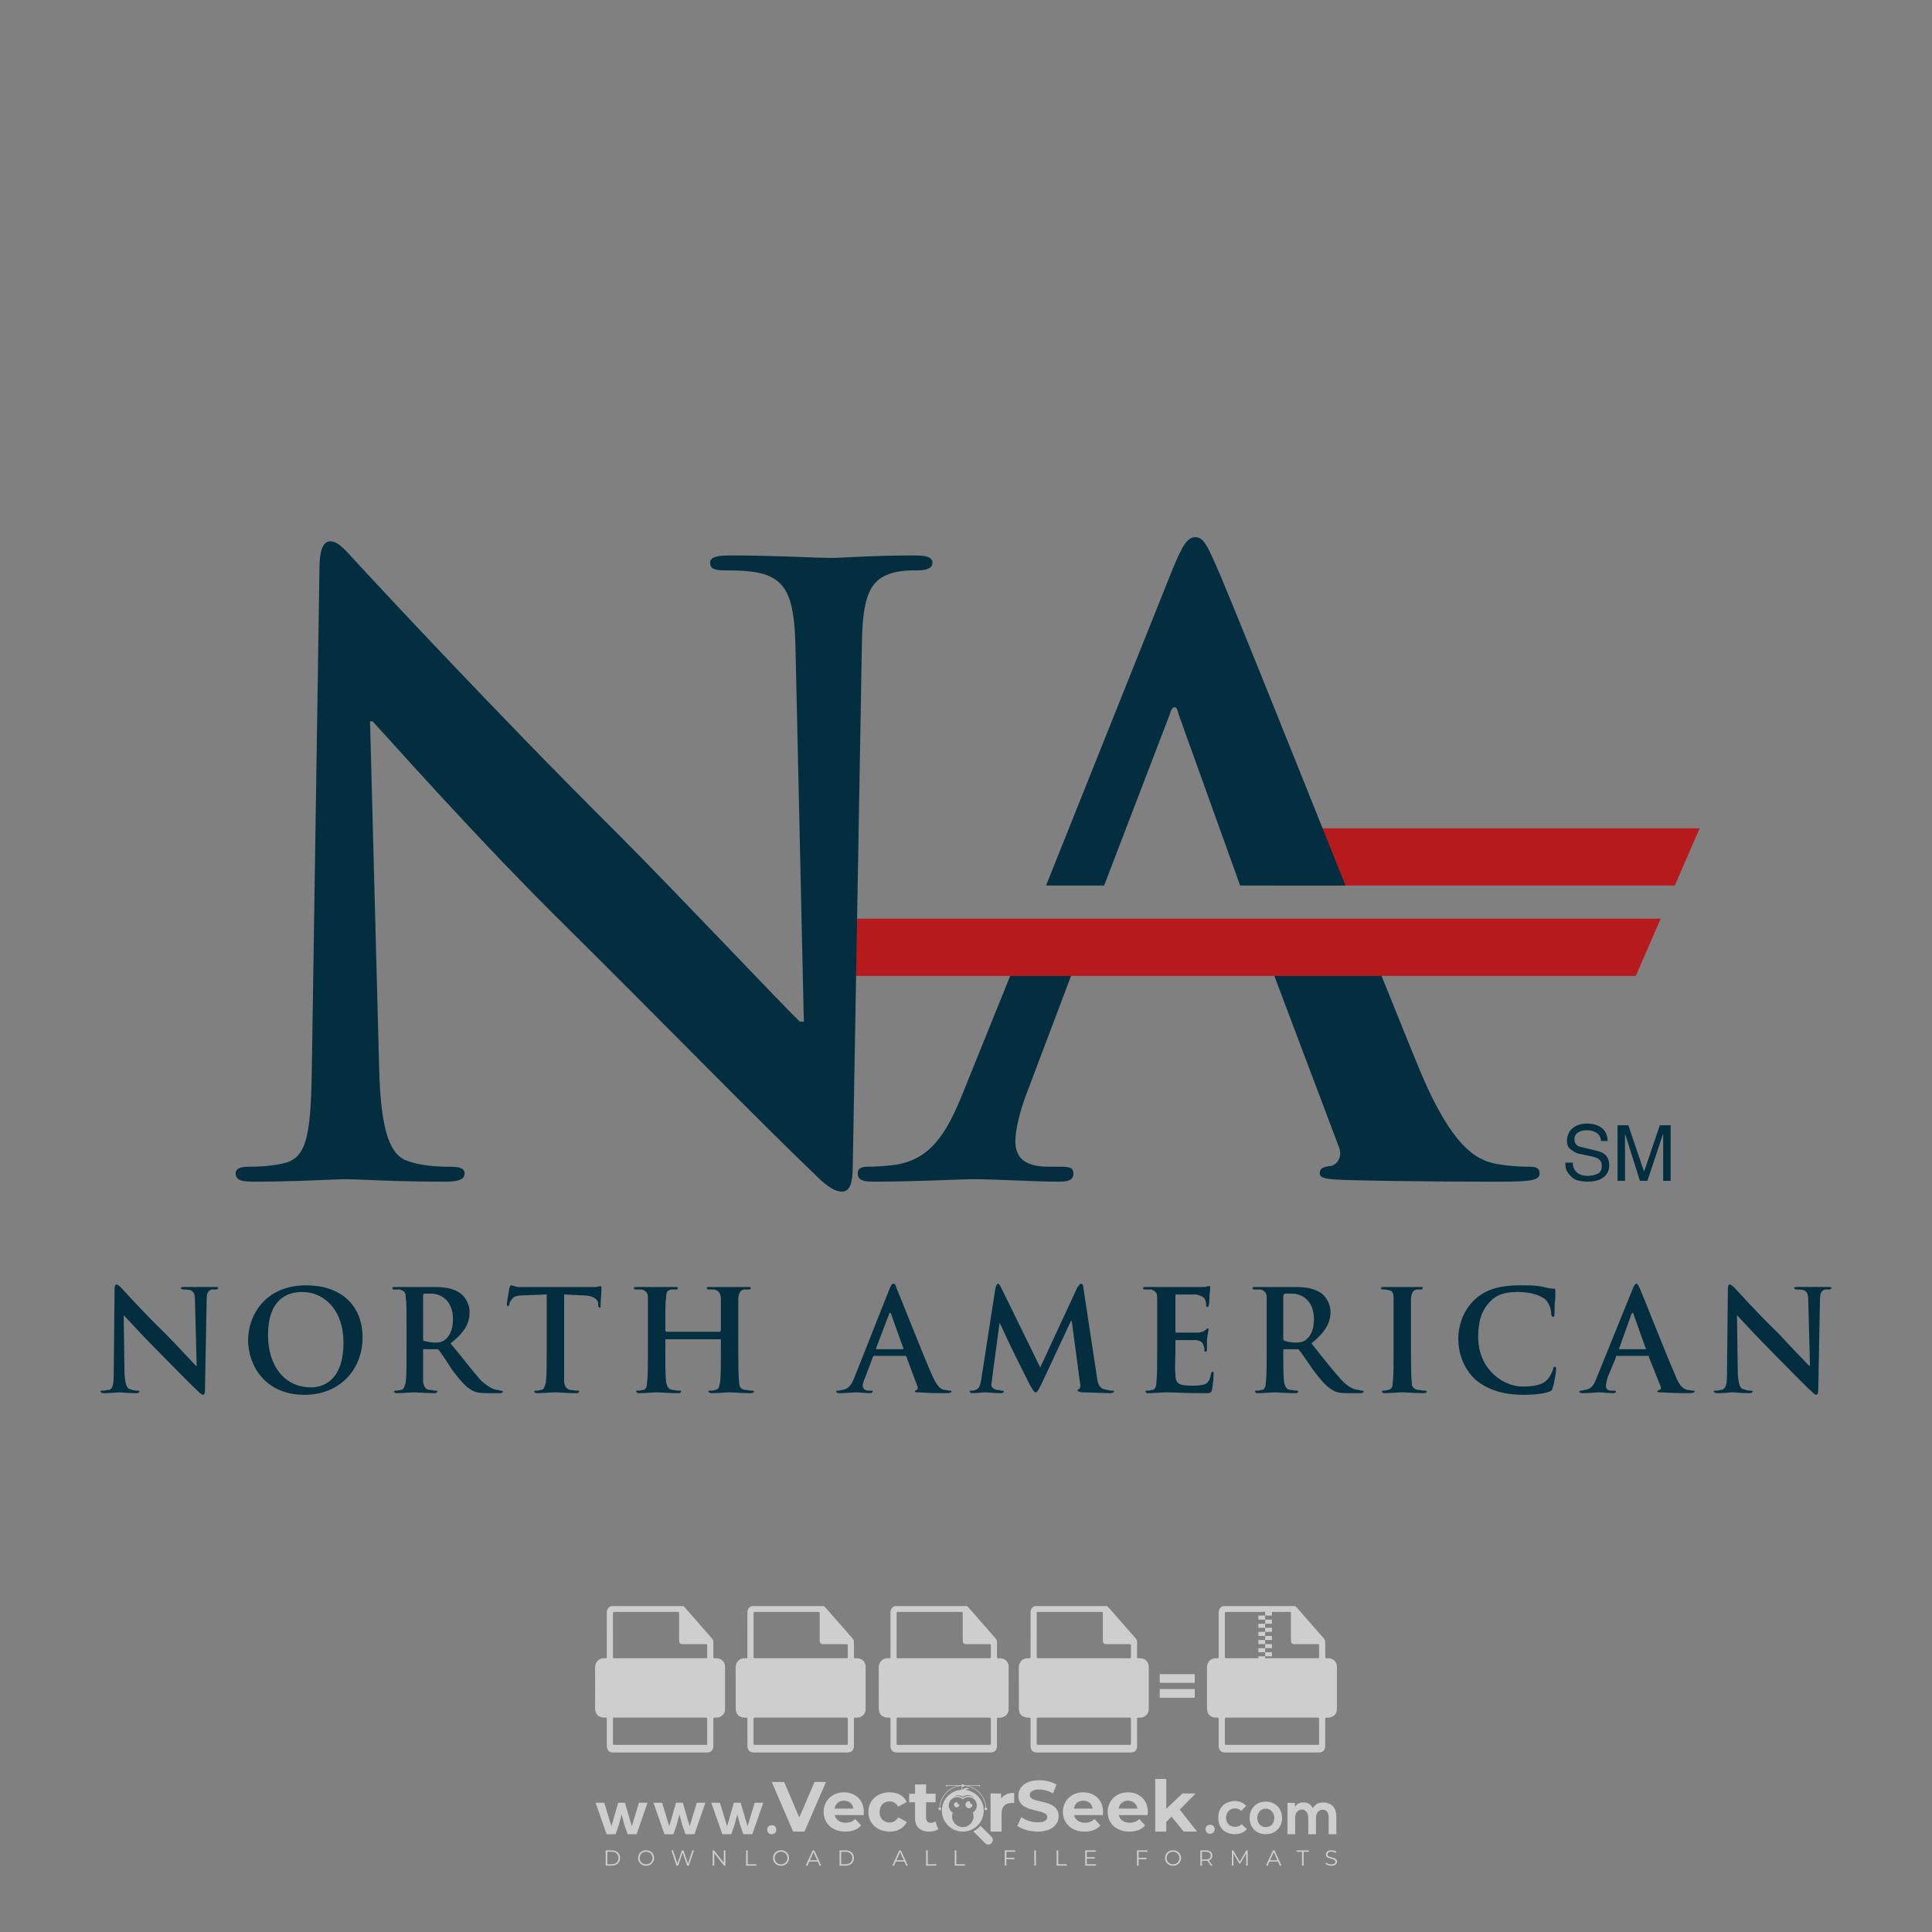 <?xml version="1.0" encoding="iso-8859-1"?>
<!-- Generator: Adobe Illustrator 27.0.0, SVG Export Plug-In . SVG Version: 6.00 Build 0)  -->
<svg version="1.1" id="Layer_1" xmlns="http://www.w3.org/2000/svg" xmlns:xlink="http://www.w3.org/1999/xlink" x="0px" y="0px"
	 viewBox="0 0 500 500" style="enable-background:new 0 0 500 500;" xml:space="preserve">
<rect x="0" y="0" width="500" height="500" fill="#808080" stroke="none"/>
<g id="watermark_1_">
	<g>
		<g id="watermark" style="opacity:0.61;">
			<g>
				<g>
					<g>
						<g>
							<polygon style="fill:#FFFFFF;" points="213.765,461.172 208.204,474.017 205.268,474.017 199.726,461.172 202.938,461.172 
								206.846,470.347 210.81,461.172 							"/>
						</g>
						<g>
							<path style="fill:#FFFFFF;" d="M223.507,469.741h-7.469c0.275,1.23,1.321,1.982,2.826,1.982c1.046,0,1.798-0.312,2.477-0.954
								l1.523,1.651c-0.917,1.046-2.294,1.597-4.074,1.597c-3.413,0-5.634-2.147-5.634-5.083c0-2.954,2.257-5.083,5.267-5.083
								c2.899,0,5.138,1.945,5.138,5.12C223.562,469.191,223.526,469.503,223.507,469.741 M216.002,468.071h4.863
								c-0.202-1.248-1.138-2.055-2.422-2.055C217.139,466.016,216.204,466.805,216.002,468.071"/>
						</g>
						<g>
							<path style="fill:#FFFFFF;" d="M224.735,468.934c0-2.973,2.294-5.083,5.505-5.083c2.074,0,3.707,0.899,4.423,2.514
								l-2.22,1.193c-0.532-0.936-1.321-1.358-2.221-1.358c-1.45,0-2.587,1.009-2.587,2.734c0,1.725,1.138,2.734,2.587,2.734
								c0.899,0,1.688-0.404,2.221-1.358l2.22,1.211c-0.716,1.578-2.349,2.495-4.423,2.495
								C227.029,474.017,224.735,471.907,224.735,468.934"/>
						</g>
						<g>
							<path style="fill:#FFFFFF;" d="M242.828,473.393c-0.587,0.422-1.45,0.624-2.331,0.624c-2.33,0-3.688-1.193-3.688-3.542
								v-4.055h-1.523v-2.202h1.523v-2.404h2.863v2.404h2.459v2.202h-2.459v4.019c0,0.844,0.458,1.303,1.229,1.303
								c0.422,0,0.844-0.128,1.156-0.367L242.828,473.393z"/>
						</g>
					</g>
					<g>
						<path style="fill:#FFFFFF;" d="M262.474,463.997v2.643c-0.238-0.018-0.422-0.037-0.642-0.037
							c-1.578,0-2.624,0.862-2.624,2.753v4.661h-2.863v-9.873h2.734v1.303C259.776,464.493,260.951,463.997,262.474,463.997"/>
					</g>
					<g>
						<path style="fill:#FFFFFF;" d="M263.299,472.53l1.009-2.239c1.083,0.789,2.697,1.339,4.239,1.339
							c1.762,0,2.477-0.587,2.477-1.376c0-2.404-7.469-0.752-7.469-5.524c0-2.184,1.762-4,5.413-4c1.615,0,3.267,0.385,4.459,1.138
							l-0.918,2.257c-1.193-0.679-2.422-1.009-3.56-1.009c-1.761,0-2.44,0.66-2.44,1.468c0,2.367,7.468,0.734,7.468,5.45
							c0,2.147-1.78,3.982-5.45,3.982C266.492,474.017,264.437,473.411,263.299,472.53"/>
					</g>
					<g>
						<path style="fill:#FFFFFF;" d="M285.428,469.741h-7.469c0.275,1.23,1.321,1.982,2.826,1.982c1.046,0,1.798-0.312,2.477-0.954
							l1.523,1.651c-0.918,1.046-2.294,1.597-4.074,1.597c-3.413,0-5.634-2.147-5.634-5.083c0-2.954,2.257-5.083,5.267-5.083
							c2.9,0,5.138,1.945,5.138,5.12C285.484,469.191,285.447,469.503,285.428,469.741 M277.923,468.071h4.863
							c-0.202-1.248-1.138-2.055-2.422-2.055C279.061,466.016,278.125,466.805,277.923,468.071"/>
					</g>
					<g>
						<path style="fill:#FFFFFF;" d="M297.007,469.741h-7.469c0.275,1.23,1.321,1.982,2.826,1.982c1.046,0,1.798-0.312,2.477-0.954
							l1.523,1.651c-0.918,1.046-2.294,1.597-4.074,1.597c-3.413,0-5.634-2.147-5.634-5.083c0-2.954,2.257-5.083,5.267-5.083
							c2.899,0,5.138,1.945,5.138,5.12C297.062,469.191,297.025,469.503,297.007,469.741 M289.501,468.071h4.863
							c-0.202-1.248-1.138-2.055-2.422-2.055C290.639,466.016,289.703,466.805,289.501,468.071"/>
					</g>
					<g>
						<polygon style="fill:#FFFFFF;" points="303.208,470.145 301.831,471.503 301.831,474.017 298.969,474.017 298.969,460.401 
							301.831,460.401 301.831,468.108 306.016,464.144 309.429,464.144 305.318,468.328 309.796,474.017 306.327,474.017 						"/>
					</g>
					<g>
						<path style="fill:#FFFFFF;" d="M256.601,475.359L256.601,475.359l-2.86-2.86c-0.435,0.508-0.953,0.943-1.534,1.284
							c-0.092,0.069-0.186,0.136-0.283,0.199l3.027,3.027c0.456,0.456,1.195,0.456,1.65,0
							C257.057,476.554,257.057,475.815,256.601,475.359"/>
					</g>
					<g>
						<path style="fill:#FFFFFF;" d="M249.984,463.244c0.221-0.173,0.495-0.281,0.797-0.281c0.042,0,0.083,0.002,0.124,0.006
							c-0.214-0.156-0.478-0.249-0.764-0.249c-0.395,0-0.744,0.18-0.981,0.458c-0.051,0-0.1,0.006-0.151,0.008
							c0.039-0.077,0.064-0.162,0.064-0.255c0-0.234-0.143-0.434-0.346-0.519c0.087,0.126,0.138,0.279,0.138,0.445
							c0,0.122-0.031,0.237-0.081,0.341c-2.811,0.201-5.03,2.539-5.03,5.4c0,2.993,2.426,5.42,5.42,5.42
							c2.993,0,5.42-2.426,5.42-5.42C254.595,465.879,252.593,463.635,249.984,463.244 M247.983,464.656
							c0.435,0,0.844,0.112,1.199,0.309c0.374-0.245,0.82-0.387,1.299-0.387c0.711,0,1.348,0.312,1.784,0.806
							c-0.435-0.379-1.004-0.61-1.627-0.61c-0.449,0-0.87,0.12-1.234,0.329c-0.079,0.046-0.156,0.096-0.229,0.15
							c-0.065-0.048-0.133-0.093-0.204-0.134c-0.369-0.219-0.8-0.344-1.26-0.344c-0.3,0-0.588,0.054-0.854,0.152
							C247.196,464.754,247.578,464.656,247.983,464.656 M251.772,469.098c0.115,0.305,0.181,0.634,0.181,0.979
							c0,1.534-1.244,2.777-2.778,2.777c-1.534,0-2.777-1.243-2.777-2.777c0-0.345,0.066-0.674,0.181-0.979
							c-0.62-0.382-1.035-1.064-1.035-1.846c0-1.197,0.971-2.168,2.168-2.168c0.565,0,1.078,0.218,1.463,0.572
							c0.386-0.354,0.899-0.572,1.464-0.572c1.197,0,2.168,0.971,2.168,2.168C252.807,468.034,252.392,468.716,251.772,469.098"/>
					</g>
					<g>
						<path style="fill:#FFFFFF;" d="M251.666,467.061c0,0.497-0.404,0.901-0.901,0.901c-0.497,0-0.901-0.404-0.901-0.901
							s0.404-0.901,0.901-0.901c0.101,0,0.197,0.017,0.287,0.047c-0.03,0.062-0.045,0.132-0.045,0.204
							c0,0.273,0.221,0.494,0.494,0.494c0.05,0,0.099-0.008,0.146-0.022C251.66,466.941,251.666,467,251.666,467.061"/>
					</g>
					<g>
						<path style="fill:#FFFFFF;" d="M248.255,467.061c0,0.376-0.305,0.681-0.681,0.681c-0.376,0-0.681-0.305-0.681-0.681
							s0.305-0.681,0.681-0.681c0.076,0,0.149,0.013,0.217,0.035c-0.023,0.047-0.034,0.1-0.034,0.155
							c0,0.206,0.167,0.374,0.374,0.374c0.038,0,0.075-0.006,0.11-0.017C248.25,466.97,248.255,467.015,248.255,467.061"/>
					</g>
					<g>
						<g>
							<g>
								<rect x="242.908" y="467.83" style="fill:#FFFFFF;" width="0.616" height="0.616"/>
							</g>
							<g>
								<rect x="254.827" y="467.83" style="fill:#FFFFFF;" width="0.616" height="0.616"/>
							</g>
							<g>
								<path style="fill:#FFFFFF;" d="M255.205,468.082h-0.14c0-3.248-2.642-5.89-5.89-5.89c-3.248,0-5.89,2.642-5.89,5.89h-0.14
									c0-1.611,0.627-3.125,1.766-4.264c1.139-1.139,2.653-1.766,4.264-1.766c1.611,0,3.125,0.627,4.264,1.766
									C254.578,464.957,255.205,466.471,255.205,468.082"/>
							</g>
						</g>
						<g>
							<rect x="248.868" y="461.814" style="fill:#FFFFFF;" width="0.616" height="0.616"/>
						</g>
						<g>
							<rect x="244.95" y="462.052" style="fill:#FFFFFF;" width="8.45" height="0.14"/>
						</g>
						<g>
							<path style="fill:#FFFFFF;" d="M245.174,462.15c0,0.108-0.088,0.196-0.196,0.196c-0.108,0-0.196-0.088-0.196-0.196
								c0-0.108,0.088-0.196,0.196-0.196C245.086,461.954,245.174,462.042,245.174,462.15"/>
						</g>
						<g>
							<path style="fill:#FFFFFF;" d="M253.596,462.15c0,0.108-0.088,0.196-0.196,0.196c-0.108,0-0.196-0.088-0.196-0.196
								c0-0.108,0.088-0.196,0.196-0.196C253.509,461.954,253.596,462.042,253.596,462.15"/>
						</g>
					</g>
				</g>
				<g>
					<path style="fill:#FFFFFF;" d="M314.356,473.409c0,1.559-2.364,1.559-2.364,0C311.993,471.851,314.356,471.851,314.356,473.409
						z"/>
				</g>
				<g>
					<g>
						<g>
							<path style="fill:#FFFFFF;" d="M161.739,466.549l1.772,6.088l1.855-6.088h2.215l-2.823,8.14h-2.33l-0.837-2.396l-0.722-2.708
								l-0.722,2.708l-0.837,2.396h-2.33l-2.839-8.14h2.231l1.855,6.088l1.756-6.088H161.739z"/>
						</g>
						<g>
							<path style="fill:#FFFFFF;" d="M176.713,466.549l1.772,6.088l1.855-6.088h2.215l-2.823,8.14h-2.33l-0.837-2.396l-0.722-2.708
								l-0.722,2.708l-0.837,2.396h-2.33l-2.839-8.14h2.231l1.855,6.088l1.756-6.088H176.713z"/>
						</g>
						<g>
							<path style="fill:#FFFFFF;" d="M191.687,466.549l1.772,6.088l1.855-6.088h2.215l-2.823,8.14h-2.33l-0.837-2.396l-0.722-2.708
								l-0.722,2.708l-0.837,2.396h-2.33l-2.839-8.14h2.231l1.855,6.088l1.756-6.088H191.687z"/>
						</g>
					</g>
					<g>
						<path style="fill:#FFFFFF;" d="M200.908,473.52c0,1.559-2.364,1.559-2.364,0C198.545,471.962,200.908,471.962,200.908,473.52z
							"/>
					</g>
					<g>
						<path style="fill:#FFFFFF;" d="M322.71,473.409c-0.935,0.919-1.919,1.28-3.117,1.28c-2.346,0-4.3-1.411-4.3-4.282
							s1.953-4.284,4.3-4.284c1.149,0,2.035,0.329,2.921,1.199l-1.264,1.329c-0.476-0.428-1.066-0.64-1.623-0.64
							c-1.346,0-2.33,0.985-2.33,2.396c0,1.542,1.05,2.362,2.297,2.362c0.64,0,1.28-0.18,1.772-0.672L322.71,473.409z"/>
					</g>
					<g>
						<path style="fill:#FFFFFF;" d="M331.805,470.472c0,2.33-1.591,4.217-4.217,4.217c-2.626,0-4.201-1.887-4.201-4.217
							c0-2.314,1.609-4.217,4.185-4.217C330.149,466.255,331.805,468.158,331.805,470.472z M325.389,470.472
							c0,1.231,0.739,2.38,2.199,2.38c1.46,0,2.199-1.149,2.199-2.38c0-1.215-0.854-2.396-2.199-2.396
							C326.144,468.077,325.389,469.258,325.389,470.472z"/>
					</g>
					<g>
						<path style="fill:#FFFFFF;" d="M338.572,474.689v-4.332c0-1.068-0.559-2.035-1.658-2.035c-1.082,0-1.722,0.967-1.722,2.035
							v4.332h-2.003v-8.107h1.855l0.148,0.985c0.426-0.82,1.362-1.116,2.133-1.116c0.969,0,1.937,0.394,2.396,1.51
							c0.723-1.149,1.658-1.478,2.708-1.478c2.297,0,3.43,1.412,3.43,3.84v4.365h-2.003v-4.365c0-1.066-0.442-1.97-1.526-1.97
							c-1.082,0-1.756,0.935-1.756,2.003v4.332H338.572z"/>
					</g>
				</g>
			</g>
		</g>
		<g style="opacity:0.61;">
			<g>
				<g>
					<path style="fill:#FFFFFF;" d="M345.988,431.299c-0.006-1.224-0.959-2.121-2.189-2.14c-0.924-0.014-0.832,0.12-0.834-0.867
						c-0.003-1.097-0.007-2.194,0.003-3.292c0.003-0.379-0.112-0.691-0.362-0.976c-2.342-2.668-4.678-5.342-7.019-8.011
						c-0.12-0.137-0.275-0.244-0.414-0.366c-6.214,0-12.427,0-18.641,0c-0.794,0.293-1.14,0.868-1.138,1.709
						c0.01,3.748,0.004,7.496,0.004,11.243c0,0.556-0.003,0.589-0.55,0.551c-1.497-0.102-2.516,0.986-2.497,2.492
						c0.044,3.476,0.013,6.953,0.014,10.429c0.001,1.58,0.867,2.443,2.45,2.449c0.582,0.002,0.582,0.002,0.582,0.6
						c0,2.219-0.001,4.438,0.001,6.657c0.001,1.192,0.58,1.771,1.768,1.771c8.013,0.001,16.027,0.001,24.04,0
						c1.168,0,1.755-0.583,1.757-1.745c0.002-2.256,0-4.512,0.001-6.768c0-0.512,0.002-0.511,0.52-0.515
						c0.271-0.002,0.541,0.008,0.809-0.058c0.996-0.246,1.69-1.044,1.694-2.069C346.003,438.696,346.005,434.997,345.988,431.299z
						 M317.537,417.162c5.337,0,10.674,0,16.01,0c0.548,0,0.554,0.007,0.554,0.561c0.001,2.243-0.001,4.486,0.001,6.73
						c0.001,0.811,0.249,1.059,1.06,1.059c1.91,0.001,3.821,0,5.731,0.001c0.458,0,0.479,0.021,0.481,0.483
						c0.003,0.887,0.002,1.775,0,2.662c-0.001,0.477-0.024,0.498-0.504,0.499c-3.895,0.001-7.79,0-11.684,0
						c-3.882,0-7.765,0-11.647,0c-0.55,0-0.552-0.001-0.552-0.561c-0.001-3.624-0.001-7.247,0-10.871
						C316.987,417.166,316.991,417.162,317.537,417.162z M340.822,451.579c-3.883,0.001-7.766,0-11.65,0c-3.871,0-7.742,0-11.613,0
						c-0.572,0-0.574-0.002-0.574-0.579c-0.001-1.997-0.001-3.994,0.001-5.991c0-0.464,0.023-0.486,0.478-0.487
						c7.803-0.001,15.607-0.001,23.41,0c0.478,0,0.499,0.02,0.499,0.503c0.002,1.997,0.001,3.994,0,5.991
						C341.375,451.574,341.37,451.579,340.822,451.579z"/>
				</g>
				<g>
					<g>
						<rect x="327.418" y="417.053" style="fill:#FFFFFF;" width="1.757" height="1.054"/>
					</g>
					<g>
						<rect x="325.662" y="418.107" style="fill:#FFFFFF;" width="1.757" height="1.054"/>
					</g>
					<g>
						<rect x="327.418" y="419.161" style="fill:#FFFFFF;" width="1.757" height="1.054"/>
					</g>
					<g>
						<rect x="325.662" y="420.215" style="fill:#FFFFFF;" width="1.757" height="1.054"/>
					</g>
					<g>
						<rect x="327.418" y="421.269" style="fill:#FFFFFF;" width="1.757" height="1.054"/>
					</g>
					<g>
						<rect x="325.662" y="422.323" style="fill:#FFFFFF;" width="1.757" height="1.054"/>
					</g>
					<g>
						<rect x="327.418" y="423.378" style="fill:#FFFFFF;" width="1.757" height="1.054"/>
					</g>
					<g>
						<rect x="325.662" y="424.432" style="fill:#FFFFFF;" width="1.757" height="1.054"/>
					</g>
					<g>
						<rect x="327.418" y="425.486" style="fill:#FFFFFF;" width="1.757" height="1.054"/>
					</g>
					<g>
						<rect x="325.662" y="426.54" style="fill:#FFFFFF;" width="1.757" height="1.054"/>
					</g>
					<g>
						<rect x="327.418" y="427.594" style="fill:#FFFFFF;" width="1.757" height="1.054"/>
					</g>
					<g>
						<rect x="325.662" y="428.648" style="fill:#FFFFFF;" width="1.757" height="1.054"/>
					</g>
				</g>
			</g>
			<g>
				<path style="fill:#FFFFFF;" d="M187.637,431.299c-0.006-1.224-0.959-2.121-2.189-2.14c-0.924-0.014-0.832,0.12-0.834-0.867
					c-0.003-1.097-0.007-2.194,0.003-3.292c0.003-0.379-0.112-0.691-0.362-0.976c-2.342-2.668-4.678-5.342-7.019-8.011
					c-0.12-0.137-0.275-0.244-0.414-0.366c-6.214,0-12.427,0-18.641,0c-0.794,0.293-1.14,0.868-1.138,1.709
					c0.01,3.748,0.004,7.496,0.004,11.243c0,0.556-0.003,0.589-0.55,0.551c-1.497-0.102-2.516,0.986-2.497,2.492
					c0.044,3.476,0.013,6.953,0.014,10.429c0.001,1.58,0.867,2.443,2.45,2.449c0.582,0.002,0.582,0.002,0.582,0.6
					c0,2.219-0.001,4.438,0.001,6.657c0.001,1.192,0.58,1.771,1.768,1.771c8.013,0.001,16.027,0.001,24.04,0
					c1.168,0,1.755-0.583,1.757-1.745c0.002-2.256,0-4.512,0.001-6.768c0-0.512,0.002-0.511,0.52-0.515
					c0.271-0.002,0.541,0.008,0.809-0.058c0.996-0.246,1.69-1.044,1.694-2.069C187.652,438.696,187.655,434.997,187.637,431.299z
					 M159.187,417.162c5.337,0,10.674,0,16.01,0c0.548,0,0.554,0.007,0.554,0.561c0.001,2.243-0.001,4.486,0.001,6.73
					c0.001,0.811,0.249,1.059,1.06,1.059c1.91,0.001,3.821,0,5.731,0.001c0.458,0,0.479,0.021,0.481,0.483
					c0.003,0.887,0.002,1.775,0,2.662c-0.001,0.477-0.024,0.498-0.504,0.499c-3.895,0.001-7.79,0-11.684,0
					c-3.882,0-7.765,0-11.647,0c-0.55,0-0.552-0.001-0.552-0.561c-0.001-3.624-0.001-7.247,0-10.871
					C158.636,417.166,158.64,417.162,159.187,417.162z M182.472,451.579c-3.883,0.001-7.766,0-11.65,0c-3.871,0-7.742,0-11.613,0
					c-0.572,0-0.574-0.002-0.574-0.579c-0.001-1.997-0.001-3.994,0.001-5.991c0-0.464,0.023-0.486,0.478-0.487
					c7.803-0.001,15.607-0.001,23.41,0c0.478,0,0.499,0.02,0.499,0.503c0.002,1.997,0.001,3.994,0,5.991
					C183.024,451.574,183.019,451.579,182.472,451.579z"/>
			</g>
			<g>
				<path style="fill:#FFFFFF;" d="M159.779,440.669v-7.897h2.779c0.375,0,0.726,0.061,1.053,0.182
					c0.327,0.121,0.612,0.292,0.855,0.513c0.242,0.221,0.434,0.483,0.573,0.789c0.14,0.305,0.21,0.642,0.21,1.009
					c0,0.375-0.07,0.715-0.21,1.02c-0.14,0.305-0.331,0.568-0.573,0.789c-0.243,0.221-0.528,0.392-0.855,0.513
					c-0.327,0.121-0.678,0.182-1.053,0.182h-1.29v2.901H159.779z M162.58,436.356c0.39,0,0.684-0.111,0.882-0.331
					c0.199-0.22,0.298-0.474,0.298-0.761c0-0.14-0.024-0.276-0.072-0.408c-0.048-0.132-0.121-0.248-0.221-0.347
					c-0.099-0.099-0.223-0.178-0.37-0.237c-0.147-0.059-0.32-0.089-0.518-0.089h-1.312v2.173H162.58z"/>
				<path style="fill:#FFFFFF;" d="M166.308,432.771h1.731l3.177,5.294h0.088l-0.088-1.522v-3.772h1.478v7.897h-1.566l-3.353-5.592
					h-0.088l0.088,1.522v4.07h-1.467V432.771z"/>
				<path style="fill:#FFFFFF;" d="M177.922,436.334h3.872c0.022,0.089,0.04,0.195,0.055,0.32c0.014,0.125,0.022,0.25,0.022,0.375
					c0,0.507-0.077,0.985-0.231,1.434c-0.154,0.449-0.397,0.849-0.728,1.202c-0.353,0.375-0.776,0.666-1.268,0.871
					c-0.493,0.206-1.055,0.309-1.688,0.309c-0.574,0-1.114-0.103-1.622-0.309c-0.507-0.206-0.948-0.492-1.323-0.86
					c-0.375-0.367-0.673-0.803-0.894-1.307c-0.221-0.504-0.331-1.053-0.331-1.649c0-0.595,0.11-1.145,0.331-1.649
					c0.221-0.504,0.518-0.939,0.894-1.307c0.375-0.367,0.816-0.654,1.323-0.86c0.507-0.206,1.048-0.309,1.622-0.309
					c0.64,0,1.211,0.11,1.715,0.331c0.504,0.221,0.935,0.526,1.296,0.915l-1.025,1.004c-0.258-0.272-0.544-0.48-0.861-0.623
					c-0.316-0.143-0.695-0.215-1.136-0.215c-0.361,0-0.703,0.065-1.026,0.193c-0.324,0.129-0.607,0.311-0.85,0.546
					c-0.242,0.235-0.436,0.52-0.579,0.855c-0.143,0.335-0.215,0.708-0.215,1.119c0,0.412,0.072,0.785,0.215,1.12
					c0.143,0.335,0.338,0.62,0.584,0.855c0.246,0.235,0.531,0.418,0.855,0.546c0.323,0.129,0.669,0.193,1.037,0.193
					c0.419,0,0.773-0.061,1.064-0.182c0.29-0.121,0.538-0.278,0.744-0.469c0.148-0.132,0.275-0.3,0.381-0.502
					c0.106-0.202,0.189-0.428,0.248-0.678h-2.482V436.334z"/>
			</g>
			<g>
				<path style="fill:#FFFFFF;" d="M224.019,431.299c-0.006-1.224-0.959-2.121-2.189-2.14c-0.924-0.014-0.832,0.12-0.834-0.867
					c-0.003-1.097-0.007-2.194,0.003-3.292c0.003-0.379-0.112-0.691-0.362-0.976c-2.342-2.668-4.678-5.342-7.019-8.011
					c-0.12-0.137-0.275-0.244-0.414-0.366c-6.214,0-12.427,0-18.641,0c-0.794,0.293-1.14,0.868-1.138,1.709
					c0.01,3.748,0.004,7.496,0.004,11.243c0,0.556-0.003,0.589-0.55,0.551c-1.497-0.102-2.516,0.986-2.497,2.492
					c0.044,3.476,0.013,6.953,0.014,10.429c0.001,1.58,0.867,2.443,2.45,2.449c0.582,0.002,0.582,0.002,0.582,0.6
					c0,2.219-0.001,4.438,0.001,6.657c0.001,1.192,0.58,1.771,1.768,1.771c8.013,0.001,16.027,0.001,24.04,0
					c1.168,0,1.755-0.583,1.757-1.745c0.002-2.256,0-4.512,0.001-6.768c0-0.512,0.002-0.511,0.52-0.515
					c0.271-0.002,0.541,0.008,0.809-0.058c0.997-0.246,1.69-1.044,1.694-2.069C224.034,438.696,224.036,434.997,224.019,431.299z
					 M195.568,417.162c5.337,0,10.674,0,16.01,0c0.548,0,0.554,0.007,0.554,0.561c0.001,2.243-0.001,4.486,0.001,6.73
					c0.001,0.811,0.249,1.059,1.06,1.059c1.91,0.001,3.821,0,5.731,0.001c0.458,0,0.479,0.021,0.481,0.483
					c0.003,0.887,0.002,1.775,0,2.662c-0.001,0.477-0.024,0.498-0.504,0.499c-3.895,0.001-7.79,0-11.684,0
					c-3.882,0-7.765,0-11.647,0c-0.55,0-0.552-0.001-0.552-0.561c-0.001-3.624-0.001-7.247,0-10.871
					C195.018,417.166,195.022,417.162,195.568,417.162z M218.854,451.579c-3.883,0.001-7.766,0-11.65,0c-3.871,0-7.742,0-11.613,0
					c-0.572,0-0.574-0.002-0.574-0.579c-0.001-1.997-0.001-3.994,0.001-5.991c0-0.464,0.023-0.486,0.478-0.487
					c7.803-0.001,15.607-0.001,23.41,0c0.478,0,0.499,0.02,0.499,0.503c0.002,1.997,0.001,3.994,0,5.991
					C219.406,451.574,219.401,451.579,218.854,451.579z"/>
			</g>
			<g>
				<path style="fill:#FFFFFF;" d="M205.111,432.771h1.699l2.967,7.897h-1.644l-0.651-1.886h-3.044l-0.651,1.886h-1.643
					L205.111,432.771z M206.997,437.415l-0.706-1.974l-0.287-0.96h-0.088l-0.287,0.96l-0.706,1.974H206.997z"/>
				<path style="fill:#FFFFFF;" d="M211.331,434.536c-0.125,0-0.245-0.024-0.359-0.072c-0.114-0.048-0.213-0.114-0.298-0.199
					c-0.084-0.084-0.151-0.182-0.198-0.292c-0.048-0.11-0.072-0.232-0.072-0.364s0.024-0.254,0.072-0.364
					c0.048-0.11,0.114-0.208,0.198-0.292c0.084-0.084,0.184-0.151,0.298-0.198c0.114-0.048,0.233-0.072,0.359-0.072
					c0.257,0,0.478,0.09,0.662,0.27c0.184,0.181,0.276,0.399,0.276,0.656s-0.092,0.476-0.276,0.656
					C211.809,434.446,211.589,434.536,211.331,434.536z M210.615,440.669v-5.404h1.445v5.404H210.615z"/>
			</g>
			<g>
				<path style="fill:#FFFFFF;" d="M261.044,431.299c-0.006-1.224-0.959-2.121-2.189-2.14c-0.924-0.014-0.832,0.12-0.834-0.867
					c-0.003-1.097-0.007-2.194,0.003-3.292c0.003-0.379-0.112-0.691-0.362-0.976c-2.342-2.668-4.678-5.342-7.019-8.011
					c-0.12-0.137-0.275-0.244-0.414-0.366c-6.214,0-12.427,0-18.641,0c-0.794,0.293-1.14,0.868-1.138,1.709
					c0.01,3.748,0.004,7.496,0.004,11.243c0,0.556-0.003,0.589-0.55,0.551c-1.497-0.102-2.516,0.986-2.497,2.492
					c0.044,3.476,0.013,6.953,0.014,10.429c0.001,1.58,0.867,2.443,2.45,2.449c0.582,0.002,0.582,0.002,0.582,0.6
					c0,2.219-0.001,4.438,0.001,6.657c0.001,1.192,0.58,1.771,1.768,1.771c8.013,0.001,16.027,0.001,24.04,0
					c1.168,0,1.755-0.583,1.757-1.745c0.002-2.256,0-4.512,0.001-6.768c0-0.512,0.002-0.511,0.52-0.515
					c0.271-0.002,0.541,0.008,0.809-0.058c0.996-0.246,1.69-1.044,1.694-2.069C261.059,438.696,261.061,434.997,261.044,431.299z
					 M232.593,417.162c5.337,0,10.674,0,16.01,0c0.548,0,0.554,0.007,0.554,0.561c0.001,2.243-0.001,4.486,0.001,6.73
					c0.001,0.811,0.249,1.059,1.06,1.059c1.91,0.001,3.821,0,5.731,0.001c0.458,0,0.479,0.021,0.481,0.483
					c0.003,0.887,0.002,1.775,0,2.662c-0.001,0.477-0.024,0.498-0.504,0.499c-3.895,0.001-7.79,0-11.684,0
					c-3.882,0-7.765,0-11.647,0c-0.55,0-0.552-0.001-0.552-0.561c-0.001-3.624-0.001-7.247,0-10.871
					C232.042,417.166,232.047,417.162,232.593,417.162z M255.878,451.579c-3.883,0.001-7.766,0-11.65,0c-3.871,0-7.742,0-11.613,0
					c-0.572,0-0.574-0.002-0.574-0.579c-0.001-1.997-0.001-3.994,0.001-5.991c0-0.464,0.023-0.486,0.478-0.487
					c7.803-0.001,15.607-0.001,23.41,0c0.478,0,0.499,0.02,0.499,0.503c0.002,1.997,0.001,3.994,0,5.991
					C256.431,451.574,256.426,451.579,255.878,451.579z"/>
			</g>
			<g>
				<path style="fill:#FFFFFF;" d="M236.361,440.845c-0.338,0-0.662-0.048-0.971-0.143c-0.309-0.095-0.592-0.239-0.849-0.43
					c-0.257-0.191-0.481-0.425-0.673-0.7c-0.191-0.276-0.342-0.597-0.452-0.965l1.401-0.551c0.103,0.397,0.283,0.726,0.54,0.987
					c0.257,0.261,0.596,0.392,1.015,0.392c0.154,0,0.303-0.02,0.447-0.061c0.143-0.04,0.272-0.099,0.386-0.176
					s0.204-0.175,0.27-0.292c0.066-0.118,0.099-0.254,0.099-0.408c0-0.147-0.026-0.279-0.077-0.397
					c-0.051-0.117-0.138-0.227-0.259-0.331c-0.121-0.103-0.28-0.202-0.475-0.298c-0.195-0.095-0.435-0.195-0.722-0.298l-0.485-0.176
					c-0.213-0.073-0.429-0.173-0.645-0.298c-0.217-0.125-0.413-0.276-0.59-0.452c-0.177-0.176-0.322-0.384-0.436-0.623
					c-0.114-0.239-0.171-0.509-0.171-0.81c0-0.309,0.06-0.597,0.182-0.866c0.121-0.268,0.294-0.503,0.518-0.706
					c0.224-0.202,0.492-0.36,0.805-0.474s0.66-0.171,1.042-0.171c0.397,0,0.74,0.053,1.031,0.16
					c0.291,0.107,0.537,0.243,0.739,0.408c0.202,0.165,0.366,0.348,0.491,0.546c0.125,0.199,0.217,0.386,0.276,0.563l-1.312,0.551
					c-0.074-0.221-0.208-0.419-0.402-0.596c-0.195-0.176-0.462-0.265-0.8-0.265c-0.324,0-0.592,0.075-0.805,0.226
					c-0.213,0.151-0.32,0.348-0.32,0.59c0,0.235,0.103,0.436,0.309,0.601c0.206,0.165,0.533,0.325,0.982,0.48l0.497,0.165
					c0.316,0.111,0.605,0.237,0.866,0.381c0.261,0.143,0.485,0.314,0.673,0.513c0.187,0.199,0.331,0.425,0.43,0.678
					c0.1,0.254,0.149,0.546,0.149,0.877c0,0.412-0.083,0.767-0.248,1.064c-0.165,0.298-0.377,0.542-0.634,0.734
					c-0.258,0.191-0.548,0.335-0.872,0.43C236.986,440.797,236.67,440.845,236.361,440.845z"/>
				<path style="fill:#FFFFFF;" d="M239.516,432.771h1.61l1.633,4.754l0.287,1.015h0.088l0.309-1.015l1.699-4.754h1.61l-2.879,7.897
					h-1.566L239.516,432.771z"/>
				<path style="fill:#FFFFFF;" d="M251.097,436.334h3.871c0.022,0.089,0.04,0.195,0.055,0.32c0.015,0.125,0.023,0.25,0.023,0.375
					c0,0.507-0.078,0.985-0.232,1.434c-0.154,0.449-0.397,0.849-0.728,1.202c-0.353,0.375-0.775,0.666-1.268,0.871
					c-0.493,0.206-1.055,0.309-1.688,0.309c-0.574,0-1.114-0.103-1.621-0.309c-0.507-0.206-0.949-0.492-1.324-0.86
					c-0.375-0.367-0.673-0.803-0.894-1.307c-0.22-0.504-0.331-1.053-0.331-1.649c0-0.595,0.11-1.145,0.331-1.649
					c0.221-0.504,0.518-0.939,0.894-1.307c0.375-0.367,0.816-0.654,1.324-0.86c0.507-0.206,1.047-0.309,1.621-0.309
					c0.64,0,1.211,0.11,1.715,0.331c0.504,0.221,0.936,0.526,1.296,0.915l-1.026,1.004c-0.257-0.272-0.544-0.48-0.861-0.623
					c-0.316-0.143-0.694-0.215-1.136-0.215c-0.36,0-0.702,0.065-1.026,0.193c-0.323,0.129-0.607,0.311-0.849,0.546
					c-0.243,0.235-0.436,0.52-0.579,0.855c-0.143,0.335-0.215,0.708-0.215,1.119c0,0.412,0.072,0.785,0.215,1.12
					c0.143,0.335,0.338,0.62,0.585,0.855c0.246,0.235,0.531,0.418,0.854,0.546c0.324,0.129,0.669,0.193,1.037,0.193
					c0.419,0,0.774-0.061,1.064-0.182c0.29-0.121,0.539-0.278,0.745-0.469c0.147-0.132,0.274-0.3,0.38-0.502
					c0.107-0.202,0.189-0.428,0.248-0.678h-2.482V436.334z"/>
			</g>
			<g>
				<path style="fill:#FFFFFF;" d="M297.3,431.299c-0.006-1.224-0.959-2.121-2.189-2.14c-0.924-0.014-0.832,0.12-0.834-0.867
					c-0.003-1.097-0.007-2.194,0.003-3.292c0.003-0.379-0.112-0.691-0.362-0.976c-2.342-2.668-4.678-5.342-7.019-8.011
					c-0.12-0.137-0.275-0.244-0.414-0.366c-6.214,0-12.427,0-18.641,0c-0.794,0.293-1.14,0.868-1.138,1.709
					c0.01,3.748,0.004,7.496,0.004,11.243c0,0.556-0.003,0.589-0.55,0.551c-1.497-0.102-2.516,0.986-2.497,2.492
					c0.044,3.476,0.013,6.953,0.014,10.429c0.001,1.58,0.867,2.443,2.45,2.449c0.582,0.002,0.582,0.002,0.582,0.6
					c0,2.219-0.001,4.438,0.001,6.657c0.001,1.192,0.58,1.771,1.768,1.771c8.013,0.001,16.027,0.001,24.04,0
					c1.168,0,1.755-0.583,1.757-1.745c0.002-2.256,0-4.512,0.001-6.768c0-0.512,0.002-0.511,0.52-0.515
					c0.271-0.002,0.541,0.008,0.809-0.058c0.996-0.246,1.69-1.044,1.694-2.069C297.315,438.696,297.318,434.997,297.3,431.299z
					 M268.85,417.162c5.337,0,10.674,0,16.01,0c0.548,0,0.554,0.007,0.554,0.561c0.001,2.243-0.001,4.486,0.001,6.73
					c0.001,0.811,0.249,1.059,1.06,1.059c1.91,0.001,3.821,0,5.731,0.001c0.458,0,0.479,0.021,0.481,0.483
					c0.003,0.887,0.002,1.775,0,2.662c-0.001,0.477-0.024,0.498-0.504,0.499c-3.895,0.001-7.79,0-11.684,0
					c-3.882,0-7.765,0-11.647,0c-0.55,0-0.552-0.001-0.552-0.561c-0.001-3.624-0.001-7.247,0-10.871
					C268.299,417.166,268.303,417.162,268.85,417.162z M292.135,451.579c-3.883,0.001-7.766,0-11.65,0c-3.871,0-7.742,0-11.613,0
					c-0.572,0-0.574-0.002-0.574-0.579c-0.001-1.997-0.001-3.994,0.001-5.991c0-0.464,0.023-0.486,0.478-0.487
					c7.803-0.001,15.607-0.001,23.41,0c0.478,0,0.499,0.02,0.499,0.503c0.001,1.997,0.001,3.994,0,5.991
					C292.687,451.574,292.682,451.579,292.135,451.579z"/>
			</g>
			<g>
				<path style="fill:#FFFFFF;" d="M272.966,434.183v1.831h3.165v1.412h-3.165v1.831h3.518v1.412h-5.007v-7.897h5.007v1.412H272.966
					z"/>
				<path style="fill:#FFFFFF;" d="M277.852,440.669v-7.897h2.779c0.375,0,0.726,0.061,1.053,0.182
					c0.327,0.121,0.612,0.292,0.855,0.513c0.243,0.221,0.434,0.483,0.574,0.789c0.14,0.305,0.209,0.642,0.209,1.009
					c0,0.375-0.07,0.715-0.209,1.02c-0.14,0.305-0.331,0.568-0.574,0.789c-0.243,0.221-0.528,0.392-0.855,0.513
					c-0.327,0.121-0.678,0.182-1.053,0.182h-1.29v2.901H277.852z M280.653,436.356c0.389,0,0.684-0.111,0.882-0.331
					c0.199-0.22,0.298-0.474,0.298-0.761c0-0.14-0.024-0.276-0.072-0.408c-0.048-0.132-0.121-0.248-0.221-0.347
					c-0.099-0.099-0.222-0.178-0.37-0.237c-0.147-0.059-0.32-0.089-0.518-0.089h-1.312v2.173H280.653z"/>
				<path style="fill:#FFFFFF;" d="M286.797,440.845c-0.338,0-0.662-0.048-0.971-0.143c-0.309-0.095-0.592-0.239-0.849-0.43
					c-0.257-0.191-0.482-0.425-0.673-0.7c-0.191-0.276-0.342-0.597-0.452-0.965l1.401-0.551c0.103,0.397,0.283,0.726,0.541,0.987
					c0.257,0.261,0.595,0.392,1.015,0.392c0.154,0,0.303-0.02,0.447-0.061c0.143-0.04,0.272-0.099,0.386-0.176
					c0.114-0.077,0.204-0.175,0.27-0.292c0.066-0.118,0.1-0.254,0.1-0.408c0-0.147-0.026-0.279-0.077-0.397
					c-0.051-0.117-0.138-0.227-0.259-0.331c-0.121-0.103-0.279-0.202-0.474-0.298c-0.195-0.095-0.436-0.195-0.723-0.298
					l-0.485-0.176c-0.213-0.073-0.428-0.173-0.645-0.298c-0.217-0.125-0.414-0.276-0.59-0.452c-0.176-0.176-0.322-0.384-0.436-0.623
					c-0.114-0.239-0.171-0.509-0.171-0.81c0-0.309,0.061-0.597,0.182-0.866c0.121-0.268,0.294-0.503,0.518-0.706
					c0.224-0.202,0.493-0.36,0.805-0.474c0.312-0.114,0.66-0.171,1.042-0.171c0.397,0,0.741,0.053,1.031,0.16
					c0.29,0.107,0.537,0.243,0.739,0.408c0.202,0.165,0.365,0.348,0.491,0.546c0.125,0.199,0.217,0.386,0.276,0.563l-1.312,0.551
					c-0.074-0.221-0.208-0.419-0.403-0.596c-0.195-0.176-0.462-0.265-0.799-0.265c-0.324,0-0.592,0.075-0.805,0.226
					c-0.213,0.151-0.32,0.348-0.32,0.59c0,0.235,0.103,0.436,0.309,0.601c0.206,0.165,0.533,0.325,0.982,0.48l0.496,0.165
					c0.316,0.111,0.605,0.237,0.866,0.381c0.261,0.143,0.485,0.314,0.673,0.513c0.187,0.199,0.331,0.425,0.43,0.678
					c0.099,0.254,0.149,0.546,0.149,0.877c0,0.412-0.083,0.767-0.248,1.064c-0.165,0.298-0.377,0.542-0.634,0.734
					c-0.258,0.191-0.548,0.335-0.872,0.43C287.422,440.797,287.105,440.845,286.797,440.845z"/>
			</g>
			<g>
				<path style="fill:#FFFFFF;" d="M321.394,439.168l4.004-4.985h-3.827v-1.412h5.559v1.5l-3.96,4.985h4.004v1.412h-5.779V439.168z"
					/>
				<path style="fill:#FFFFFF;" d="M328.409,432.771h1.489v7.897h-1.489V432.771z"/>
				<path style="fill:#FFFFFF;" d="M331.486,440.669v-7.897h2.779c0.375,0,0.726,0.061,1.053,0.182
					c0.327,0.121,0.612,0.292,0.855,0.513s0.434,0.483,0.574,0.789c0.14,0.305,0.209,0.642,0.209,1.009
					c0,0.375-0.07,0.715-0.209,1.02c-0.14,0.305-0.331,0.568-0.574,0.789c-0.243,0.221-0.528,0.392-0.855,0.513
					c-0.327,0.121-0.678,0.182-1.053,0.182h-1.29v2.901H331.486z M334.288,436.356c0.389,0,0.684-0.111,0.882-0.331
					c0.199-0.22,0.298-0.474,0.298-0.761c0-0.14-0.024-0.276-0.072-0.408c-0.048-0.132-0.121-0.248-0.221-0.347
					c-0.099-0.099-0.222-0.178-0.37-0.237c-0.147-0.059-0.32-0.089-0.518-0.089h-1.312v2.173H334.288z"/>
			</g>
		</g>
		<g style="opacity:0.61;">
			<path style="fill:#FFFFFF;" d="M300.133,433.27h9.067v2.242h-9.067V433.27z M300.133,437.136h9.067v2.243h-9.067V437.136z"/>
		</g>
	</g>
	<g style="opacity:0.61;">
		<path style="fill:#FFFFFF;" d="M156.756,478.878h1.607c1.263,0,2.114,0.812,2.114,1.974c0,1.161-0.851,1.973-2.114,1.973h-1.607
			V478.878z M158.34,482.464c1.049,0,1.725-0.665,1.725-1.612c0-0.947-0.677-1.613-1.725-1.613h-1.167v3.225H158.34z"/>
		<path style="fill:#FFFFFF;" d="M165.139,480.851c0-1.15,0.879-2.007,2.075-2.007c1.184,0,2.069,0.851,2.069,2.007
			c0,1.156-0.885,2.007-2.069,2.007C166.019,482.858,165.139,482.002,165.139,480.851z M168.866,480.851
			c0-0.942-0.705-1.635-1.652-1.635c-0.953,0-1.663,0.693-1.663,1.635c0,0.941,0.71,1.635,1.663,1.635
			C168.162,482.486,168.866,481.793,168.866,480.851z"/>
		<path style="fill:#FFFFFF;" d="M179.596,478.878l-1.331,3.947h-0.44l-1.156-3.366l-1.161,3.366h-0.434l-1.331-3.947h0.429
			l1.139,3.394l1.178-3.394h0.389l1.161,3.411l1.156-3.411H179.596z"/>
		<path style="fill:#FFFFFF;" d="M187.731,478.878v3.947h-0.344l-2.537-3.202v3.202h-0.417v-3.947h0.344l2.543,3.203v-3.203H187.731
			z"/>
		<path style="fill:#FFFFFF;" d="M193.093,478.878h0.417v3.586h2.21v0.361h-2.627V478.878z"/>
		<path style="fill:#FFFFFF;" d="M200.061,480.851c0-1.15,0.879-2.007,2.075-2.007c1.184,0,2.069,0.851,2.069,2.007
			c0,1.156-0.885,2.007-2.069,2.007C200.941,482.858,200.061,482.002,200.061,480.851z M203.788,480.851
			c0-0.942-0.705-1.635-1.652-1.635c-0.953,0-1.663,0.693-1.663,1.635c0,0.941,0.71,1.635,1.663,1.635
			C203.083,482.486,203.788,481.793,203.788,480.851z"/>
		<path style="fill:#FFFFFF;" d="M211.636,481.77h-2.199l-0.474,1.054h-0.434l1.804-3.947h0.412l1.804,3.947h-0.44L211.636,481.77z
			 M211.484,481.432l-0.947-2.12l-0.947,2.12H211.484z"/>
		<path style="fill:#FFFFFF;" d="M217.28,478.878h1.607c1.263,0,2.114,0.812,2.114,1.974c0,1.161-0.851,1.973-2.114,1.973h-1.607
			V478.878z M218.864,482.464c1.049,0,1.725-0.665,1.725-1.612c0-0.947-0.677-1.613-1.725-1.613h-1.167v3.225H218.864z"/>
		<path style="fill:#FFFFFF;" d="M234.041,481.77h-2.199l-0.474,1.054h-0.434l1.804-3.947h0.412l1.804,3.947h-0.44L234.041,481.77z
			 M233.889,481.432l-0.947-2.12l-0.947,2.12H233.889z"/>
		<path style="fill:#FFFFFF;" d="M239.685,478.878h0.417v3.586h2.21v0.361h-2.627V478.878z"/>
		<path style="fill:#FFFFFF;" d="M247.082,478.878h0.417v3.586h2.21v0.361h-2.627V478.878z"/>
		<path style="fill:#FFFFFF;" d="M260.449,479.239v1.551h2.041v0.361h-2.041v1.675h-0.417v-3.947h2.706v0.361H260.449z"/>
		<path style="fill:#FFFFFF;" d="M267.678,478.878h0.417v3.947h-0.417V478.878z"/>
		<path style="fill:#FFFFFF;" d="M273.456,478.878h0.417v3.586h2.21v0.361h-2.627V478.878z"/>
		<path style="fill:#FFFFFF;" d="M283.644,482.464v0.361h-2.791v-3.947h2.706v0.361h-2.289v1.404h2.041v0.355h-2.041v1.466H283.644z
			"/>
		<path style="fill:#FFFFFF;" d="M294.672,479.239v1.551h2.041v0.361h-2.041v1.675h-0.417v-3.947h2.706v0.361H294.672z"/>
		<path style="fill:#FFFFFF;" d="M301.5,480.851c0-1.15,0.879-2.007,2.075-2.007c1.184,0,2.069,0.851,2.069,2.007
			c0,1.156-0.885,2.007-2.069,2.007C302.379,482.858,301.5,482.002,301.5,480.851z M305.226,480.851
			c0-0.942-0.705-1.635-1.652-1.635c-0.953,0-1.663,0.693-1.663,1.635c0,0.941,0.71,1.635,1.663,1.635
			C304.522,482.486,305.226,481.793,305.226,480.851z"/>
		<path style="fill:#FFFFFF;" d="M313.351,482.825l-0.902-1.269c-0.102,0.011-0.203,0.017-0.316,0.017h-1.06v1.252h-0.417v-3.947
			h1.477c1.004,0,1.613,0.507,1.613,1.353c0,0.62-0.327,1.054-0.902,1.24l0.964,1.353H313.351z M313.328,480.231
			c0-0.632-0.417-0.992-1.207-0.992h-1.048v1.979h1.048C312.911,481.218,313.328,480.851,313.328,480.231z"/>
		<path style="fill:#FFFFFF;" d="M322.907,478.878v3.947h-0.4v-3.158l-1.551,2.656h-0.197l-1.551-2.639v3.14h-0.4v-3.947h0.344
			l1.714,2.926l1.697-2.926H322.907z"/>
		<path style="fill:#FFFFFF;" d="M330.744,481.77h-2.199l-0.473,1.054h-0.434l1.804-3.947h0.411l1.804,3.947h-0.44L330.744,481.77z
			 M330.592,481.432l-0.947-2.12l-0.947,2.12H330.592z"/>
		<path style="fill:#FFFFFF;" d="M336.957,479.239h-1.387v-0.361h3.192v0.361h-1.387v3.586h-0.417V479.239z"/>
		<path style="fill:#FFFFFF;" d="M343.063,482.346l0.164-0.321c0.282,0.276,0.784,0.479,1.302,0.479c0.739,0,1.06-0.31,1.06-0.699
			c0-1.083-2.43-0.417-2.43-1.877c0-0.581,0.451-1.083,1.455-1.083c0.446,0,0.908,0.13,1.224,0.35l-0.141,0.333
			c-0.338-0.22-0.733-0.327-1.083-0.327c-0.722,0-1.043,0.321-1.043,0.716c0,1.083,2.43,0.429,2.43,1.866
			c0,0.581-0.462,1.077-1.472,1.077C343.937,482.858,343.356,482.65,343.063,482.346z"/>
	</g>
</g>
<g>
</g>
<g>
	<polygon style="fill-rule:evenodd;clip-rule:evenodd;fill:#B71A1D;" points="329.961,214.366 439.869,214.366 433.428,229.177 
		329.961,229.177 329.961,214.366 	"/>
	<path style="fill-rule:evenodd;clip-rule:evenodd;fill:#022E40;" d="M32.01,340.373L32.01,340.373
		c0.644,0.644,4.723,5.151,8.586,9.016c3.864,3.864,8.372,8.586,10.733,10.733c0.429,0.429,0.858,0.858,1.288,0.858
		c0.215,0,0.429-0.429,0.429-1.288l0.429-22.755c0-2.146,0.215-2.791,1.288-3.22c0.429,0,0.859,0,1.074,0
		c0.429,0,0.644-0.215,0.644-0.429s-0.215-0.215-0.858-0.215c-1.718,0-3.005,0-3.435,0c-0.858,0-2.576,0-4.507,0
		c-0.429,0-0.859,0-0.859,0.215s0.215,0.429,0.645,0.429c0.429,0,1.288,0,1.932,0.215c0.859,0.429,1.074,1.074,1.074,3.22
		l0.429,16.314h-0.215c-0.644-0.644-5.367-5.796-7.943-8.372c-5.367-5.152-10.733-11.162-11.162-11.592
		c-0.644-0.644-1.073-1.073-1.503-1.073c-0.215,0-0.429,0.429-0.429,1.288l-0.215,21.466c0,3.005-0.215,4.078-1.073,4.508
		c-0.644,0-1.288,0.215-1.718,0.215c-0.429,0-0.644,0-0.644,0.215s0.429,0.429,0.858,0.429c1.932,0,3.65-0.215,3.864-0.215
		c0.644,0,2.146,0.215,4.507,0.215c0.645,0,0.859-0.215,0.859-0.429s-0.215-0.215-0.645-0.215c-0.644,0-1.288-0.215-1.931-0.43
		c-0.645-0.215-1.074-1.073-1.288-3.864L32.01,340.373L32.01,340.373z"/>
	<path style="fill-rule:evenodd;clip-rule:evenodd;fill:#022E40;" d="M78.807,360.98c9.23,0,15.026-6.654,15.026-14.811
		c0-8.372-5.581-13.524-14.597-13.524c-10.733,0-15.026,7.943-15.026,14.168C64.21,353.252,68.503,360.98,78.807,360.98
		L78.807,360.98L78.807,360.98z M80.524,359.048c-7.084,0-11.162-5.796-11.162-13.524c0-9.016,4.722-11.162,8.801-11.162
		c6.01,0,10.733,4.937,10.733,13.094C88.896,357.975,82.885,359.048,80.524,359.048L80.524,359.048L80.524,359.048z"/>
	<path style="fill-rule:evenodd;clip-rule:evenodd;fill:#022E40;" d="M105.21,350.033c0,3.22,0,6.01-0.215,7.728
		c-0.215,0.858-0.429,1.717-1.073,1.932c-0.429,0-0.858,0.215-1.288,0.215c-0.43,0-0.645,0-0.645,0.215s0.215,0.429,0.645,0.429
		c1.502,0,3.864-0.215,4.507-0.215c0.644,0,3.22,0.215,5.367,0.215c0.429,0,0.644-0.215,0.644-0.429s0-0.215-0.429-0.215
		c-0.429,0-1.073-0.215-1.717-0.215c-1.074-0.215-1.288-1.074-1.503-1.932c0-1.718,0-4.508,0-7.943v-0.429
		c0-0.215,0-0.215,0.215-0.215h3.22c0.215,0,0.429,0,0.644,0.215c0.43,0.644,2.147,3.005,3.435,5.152
		c2.146,2.791,3.434,4.293,4.937,5.152c1.074,0.644,1.932,0.858,4.079,0.858h3.434c0.429,0,0.644-0.215,0.644-0.429
		s-0.215-0.215-0.429-0.215c-0.429,0-0.644-0.215-1.073-0.215c-0.429,0-1.932-0.43-4.079-2.361c-2.146-2.361-4.507-5.581-7.942-9.66
		c3.864-3.005,4.937-5.367,4.937-8.157c0-2.361-1.502-4.293-2.576-4.937c-1.932-1.288-4.293-1.502-6.654-1.502
		c-1.073,0-3.864,0-5.152,0c-0.644,0-3.005,0-4.937,0c-0.429,0-0.644,0-0.644,0.215c0,0.429,0.215,0.429,0.429,0.429
		c0.645,0,1.288,0,1.503,0c1.288,0.429,1.502,0.858,1.502,2.147c0.215,1.073,0.215,2.147,0.215,7.728V350.033L105.21,350.033z
		 M109.504,335.436c0-0.429,0-0.429,0.215-0.644c0.429,0,1.073,0,1.932,0c2.147,0,5.581,1.502,5.581,6.654
		c0,3.005-1.074,4.508-2.147,5.367c-0.644,0.429-1.073,0.644-2.576,0.644c-0.858,0-1.932-0.215-2.791-0.429
		c-0.215,0-0.215-0.215-0.215-0.644V335.436L109.504,335.436z"/>
	<path style="fill-rule:evenodd;clip-rule:evenodd;fill:#022E40;" d="M141.488,350.033c0,3.22,0,6.01-0.215,7.728
		c-0.215,0.858-0.429,1.717-1.073,1.932c-0.429,0-0.858,0.215-1.288,0.215c-0.43,0-0.645,0-0.645,0.215s0.215,0.429,0.645,0.429
		c1.502,0,3.864-0.215,4.722-0.215c0.859,0,3.22,0.215,5.581,0.215c0.429,0,0.645-0.215,0.645-0.429s0-0.215-0.43-0.215
		c-0.644,0-1.502-0.215-1.931-0.215c-1.074-0.215-1.288-1.074-1.503-1.932c0-1.718,0-4.508,0-7.728v-15.026l4.508,0.215
		c3.22,0,4.078,1.073,4.293,1.931v0.43c0,0.644,0.215,0.858,0.429,0.858c0.215,0,0.215-0.215,0.215-0.644
		c0-1.074,0.215-3.435,0.215-4.294c0-0.429,0-0.644-0.215-0.644c-0.215,0-0.43,0-1.074,0.215c-0.644,0-1.288,0-2.576,0H137.41
		c-1.073,0-2.576,0-3.434,0c-1.074-0.215-1.288-0.429-1.718-0.429c-0.215,0-0.215,0.215-0.429,0.644
		c0,0.215-0.644,3.435-0.644,4.078c0,0.43,0,0.645,0.215,0.645c0.215,0,0.429-0.215,0.429-0.429c0-0.43,0.215-0.859,0.644-1.288
		c0.429-0.858,1.503-1.073,3.434-1.073l5.581-0.215V350.033L141.488,350.033z"/>
	<path style="fill-rule:evenodd;clip-rule:evenodd;fill:#022E40;" d="M172.4,344.666c0,0-0.215-0.215-0.215-0.429v-0.644
		c0-5.581,0-6.655,0.215-7.728c0-1.288,0.215-1.932,1.288-2.147c0.429,0,0.858,0,1.073,0c0.43,0,0.645,0,0.645-0.429
		c0-0.215-0.214-0.215-0.859-0.215c-1.288,0-3.649,0-4.507,0c-0.859,0-3.22,0-5.152,0c-0.644,0-0.858,0-0.858,0.215
		c0,0.429,0.215,0.429,0.644,0.429c0.429,0,1.073,0,1.502,0c1.074,0.429,1.503,0.858,1.503,2.147c0,1.073,0,2.147,0,7.728v6.44
		c0,3.22,0,6.01-0.215,7.728c0,0.858-0.215,1.717-0.858,1.932c-0.43,0-0.859,0.215-1.503,0.215c-0.429,0-0.429,0-0.429,0.215
		s0.215,0.429,0.644,0.429c1.503,0,3.864-0.215,4.508-0.215c1.073,0,3.434,0.215,5.796,0.215c0.429,0,0.644-0.215,0.644-0.429
		s-0.215-0.215-0.644-0.215c-0.429,0-1.288-0.215-1.718-0.215c-1.073-0.215-1.288-1.074-1.502-1.932
		c-0.215-1.718-0.215-4.508-0.215-7.728v-3.22c0-0.215,0.215-0.215,0.215-0.215h13.953c0,0,0.215,0,0.215,0.215v3.22
		c0,3.22,0,6.01-0.215,7.728c-0.215,0.858-0.215,1.717-1.074,1.932c-0.215,0-0.644,0.215-1.288,0.215c-0.429,0-0.644,0-0.644,0.215
		s0.429,0.429,0.858,0.429c1.502,0,3.649-0.215,4.508-0.215c1.074,0,3.221,0.215,5.581,0.215c0.43,0,0.859-0.215,0.859-0.429
		s-0.215-0.215-0.644-0.215c-0.43,0-1.288-0.215-1.718-0.215c-1.288-0.215-1.503-1.074-1.503-1.932
		c-0.215-1.718-0.215-4.508-0.215-7.728v-6.44c0-5.581,0-6.655,0-7.728c0.215-1.288,0.429-1.932,1.503-2.147
		c0.429,0,0.644,0,1.073,0c0.429,0,0.644,0,0.644-0.429c0-0.215-0.429-0.215-0.859-0.215c-1.502,0-3.649,0-4.507,0
		c-1.074,0-3.221,0-5.367,0c-0.43,0-0.645,0-0.645,0.215c0,0.429,0.215,0.429,0.645,0.429c0.429,0,1.073,0,1.288,0
		c1.288,0.429,1.503,0.858,1.718,2.147c0,1.073,0,2.147,0,7.728v0.644c0,0.215-0.215,0.429-0.215,0.429H172.4L172.4,344.666z"/>
	<path style="fill-rule:evenodd;clip-rule:evenodd;fill:#022E40;" d="M234.223,350.891c0.215,0,0.429,0.215,0.429,0.43l2.79,7.513
		c0.215,0.429,0,0.859-0.215,0.859c-0.429,0.215-0.429,0.215-0.429,0.429s0.429,0.215,1.073,0.215
		c2.791,0.215,5.367,0.215,6.87,0.215c1.288,0,1.502-0.215,1.502-0.429s-0.215-0.215-0.429-0.215c-0.429,0-0.858-0.215-1.503-0.215
		c-0.858-0.215-1.717-0.645-3.22-4.079c-2.361-5.367-8.157-20.178-9.016-22.11c-0.215-0.858-0.429-1.288-0.858-1.288
		s-0.644,0.429-1.074,1.502l-9.016,22.754c-0.644,1.718-1.502,3.005-3.005,3.221c-0.429,0-0.858,0.215-1.288,0.215
		c-0.215,0-0.43,0-0.43,0.215s0.215,0.429,0.859,0.429c1.717,0,3.864-0.215,4.078-0.215c1.288,0,2.791,0.215,3.864,0.215
		c0.429,0,0.644-0.215,0.644-0.429s0-0.215-0.429-0.215h-0.645c-1.073,0-1.502-0.645-1.502-1.288c0-0.429,0.215-1.288,0.644-2.147
		l1.932-5.151c0-0.215,0.215-0.43,0.429-0.43H234.223L234.223,350.891z M226.924,349.174c-0.215,0-0.215,0-0.215-0.215l3.434-9.016
		c0,0,0-0.215,0.215-0.215l0.215,0.215l3.22,9.016c0,0.215,0,0.215-0.215,0.215H226.924L226.924,349.174z"/>
	<path style="fill-rule:evenodd;clip-rule:evenodd;fill:#022E40;" d="M253.971,356.902c-0.214,1.073-0.429,2.575-1.503,2.79
		c-0.429,0.215-0.644,0.215-1.073,0.215c-0.215,0-0.429,0-0.429,0.215s0.215,0.429,0.644,0.429c1.073,0,2.791-0.215,3.434-0.215
		c0.645,0,2.361,0.215,3.864,0.215c0.644,0,0.858-0.215,0.858-0.429s-0.215-0.215-0.429-0.215c-0.429,0-0.858-0.215-1.503-0.215
		c-0.644-0.215-1.288-0.645-1.288-1.288c0-0.429,0.215-1.073,0.215-1.718l1.932-14.382l0,0c1.288,2.791,3.434,7.299,3.864,8.157
		c0.429,0.859,3.22,6.44,4.078,8.157c0.645,1.074,1.074,1.718,1.288,1.718c0.429,0,0.644-0.215,1.502-1.932l7.728-16.529h0.215
		l2.147,16.1c0.214,0.858,0,1.288-0.215,1.502c-0.215,0-0.429,0.215-0.429,0.43s0.429,0.215,1.073,0.429
		c1.503,0,6.44,0.215,7.513,0.215c0.429,0,0.858-0.215,0.858-0.429s-0.214-0.215-0.644-0.215c-0.429,0-1.073-0.215-2.147-0.43
		c-1.073-0.429-1.502-1.502-1.717-3.649l-3.435-22.539c0-0.644-0.215-1.073-0.644-1.073c-0.214,0-0.429,0.429-0.858,0.858
		l-9.66,20.822l-10.089-20.607c-0.429-0.858-0.644-1.073-0.859-1.073c-0.215,0-0.429,0.429-0.644,1.073L253.971,356.902
		L253.971,356.902z"/>
	<path style="fill-rule:evenodd;clip-rule:evenodd;fill:#022E40;" d="M299.479,350.033c0,3.22,0,6.01-0.215,7.728
		c0,0.858-0.215,1.717-0.858,1.932c-0.429,0-0.858,0.215-1.503,0.215c-0.429,0-0.429,0-0.429,0.215s0.215,0.429,0.644,0.429
		c1.503,0,3.864-0.215,4.508-0.215c2.147,0,4.723,0.215,10.089,0.215c1.502,0,1.717,0,1.931-0.858
		c0.215-0.859,0.43-3.221,0.43-4.079c0-0.429,0-0.644-0.215-0.644c-0.215,0-0.215,0.215-0.429,0.429
		c-0.215,1.503-0.644,2.361-1.502,2.79c-1.074,0.429-2.576,0.429-3.434,0.429c-3.65,0-4.294-0.644-4.294-3.005
		c-0.215-1.073,0-4.508,0-5.581v-3.005c0-0.215,0-0.215,0.215-0.215c0.858,0,4.293,0,5.152,0c1.288,0.215,1.718,0.644,1.932,1.502
		c0.215,0.43,0.215,0.859,0.215,1.288c0,0.215,0,0.215,0.215,0.215c0.429,0,0.429-0.429,0.429-0.644s0-1.718,0-2.361
		c0.215-1.932,0.429-2.576,0.429-2.791c0-0.215-0.215-0.215-0.215-0.215c-0.215,0-0.429,0.215-0.644,0.429
		c-0.429,0.429-0.859,0.429-1.717,0.644c-0.859,0-5.152,0-5.796,0c-0.215,0-0.215-0.215-0.215-0.429v-9.016
		c0-0.429,0-0.429,0.215-0.429c0.644,0,4.508,0,5.152,0c1.718,0.429,2.147,0.859,2.361,1.502c0.215,0.429,0.215,0.858,0.215,1.288
		c0,0.215,0,0.429,0.429,0.429c0.215,0,0.215-0.215,0.215-0.429c0.215-0.43,0.215-1.932,0.215-2.361
		c0.215-1.718,0.215-2.147,0.215-2.361c0-0.215,0-0.215-0.215-0.215c0,0-0.215,0-0.429,0c-0.429,0.215-0.858,0.215-1.718,0.215
		c-0.644,0-7.727,0-9.016,0c-0.859,0-3.22,0-5.152,0c-0.644,0-0.858,0-0.858,0.215c0,0.429,0.215,0.429,0.644,0.429
		c0.429,0,1.074,0,1.503,0c1.073,0.429,1.502,0.858,1.502,2.147c0,1.073,0,2.147,0,7.728V350.033L299.479,350.033z"/>
	<path style="fill-rule:evenodd;clip-rule:evenodd;fill:#022E40;" d="M327.815,350.033c0,3.22,0,6.01-0.215,7.728
		c0,0.858-0.215,1.717-0.858,1.932c-0.429,0-0.858,0.215-1.288,0.215c-0.645,0-0.645,0-0.645,0.215s0.215,0.429,0.645,0.429
		c1.502,0,3.864-0.215,4.507-0.215c0.429,0,3.22,0.215,5.367,0.215c0.429,0,0.644-0.215,0.644-0.429s-0.215-0.215-0.429-0.215
		c-0.429,0-1.288-0.215-1.717-0.215c-1.074-0.215-1.288-1.074-1.503-1.932c-0.215-1.718-0.215-4.508-0.215-7.943v-0.429
		c0-0.215,0.215-0.215,0.429-0.215h3.005c0.429,0,0.644,0,0.644,0.215c0.645,0.644,2.147,3.005,3.65,5.152
		c2.147,2.791,3.434,4.293,4.937,5.152c1.073,0.644,1.932,0.858,3.864,0.858h3.434c0.429,0,0.858-0.215,0.858-0.429
		s-0.215-0.215-0.429-0.215c-0.429,0-0.644-0.215-1.073-0.215c-0.644,0-2.147-0.43-4.079-2.361c-2.146-2.361-4.722-5.581-7.942-9.66
		c3.649-3.005,4.937-5.367,4.937-8.157c0-2.361-1.502-4.293-2.576-4.937c-1.931-1.288-4.293-1.502-6.654-1.502
		c-1.073,0-3.864,0-5.152,0c-0.644,0-3.005,0-4.938,0c-0.644,0-0.858,0-0.858,0.215c0,0.429,0.215,0.429,0.644,0.429
		c0.645,0,1.074,0,1.503,0c1.073,0.429,1.502,0.858,1.502,2.147c0,1.073,0,2.147,0,7.728V350.033L327.815,350.033z M332.108,335.436
		c0-0.429,0.215-0.429,0.429-0.644c0.215,0,1.074,0,1.932,0c2.147,0,5.581,1.502,5.581,6.654c0,3.005-1.074,4.508-2.147,5.367
		c-0.644,0.429-1.288,0.644-2.576,0.644c-1.073,0-2.147-0.215-2.791-0.429c-0.215,0-0.429-0.215-0.429-0.644V335.436
		L332.108,335.436z"/>
	<path style="fill-rule:evenodd;clip-rule:evenodd;fill:#022E40;" d="M360.658,350.033c0,3.434,0,6.225-0.215,7.728
		c0,1.073-0.215,1.717-1.073,1.932c-0.215,0-0.644,0.215-1.288,0.215c-0.429,0-0.429,0-0.429,0.215s0.215,0.429,0.644,0.429
		c1.503,0,3.65-0.215,4.508-0.215c1.073,0,3.434,0.215,5.796,0.215c0.429,0,0.644-0.215,0.644-0.429s-0.215-0.215-0.644-0.215
		c-0.429,0-1.288-0.215-1.717-0.215c-1.073-0.215-1.502-0.859-1.502-1.718c-0.215-1.718-0.215-4.508-0.215-7.943v-6.44
		c0-5.581,0-6.655,0-7.728c0.215-1.288,0.429-1.932,1.502-2.147c0.43,0,0.645,0,1.074,0c0.215,0,0.429,0,0.429-0.429
		c0.215-0.215-0.215-0.215-0.644-0.215c-1.288,0-3.435,0-4.508,0c-1.073,0-3.22,0-4.723,0c-0.429,0-0.858,0-0.858,0.215
		c0,0.429,0.215,0.429,0.644,0.429c0.429,0,0.859,0,1.288,0.215c0.858,0,1.288,0.644,1.288,1.932c0,1.073,0,2.147,0,7.728V350.033
		L360.658,350.033z"/>
	<path style="fill-rule:evenodd;clip-rule:evenodd;fill:#022E40;" d="M394.36,360.98c2.361,0,5.152-0.215,6.655-0.858
		c0.644-0.215,0.644-0.429,0.858-1.074c0.429-1.288,0.858-4.293,0.858-4.722c0-0.43-0.215-0.645-0.429-0.645
		s-0.215,0.215-0.429,0.859c-0.215,0.644-0.644,1.502-1.288,2.361c-1.288,1.502-3.435,1.931-6.655,1.931
		c-4.722,0-11.377-4.293-11.377-12.879c0-3.435,0.644-6.87,3.434-9.446c1.503-1.502,3.65-2.147,6.87-2.147
		c3.22,0,6.01,0.859,7.298,2.147c0.859,1.074,1.288,2.361,1.288,3.434c0,0.43,0.215,0.859,0.429,0.859
		c0.429,0,0.429-0.429,0.429-0.859c0-0.858,0-2.79,0.215-4.078c0-1.288,0-1.718,0-1.932s0-0.429-0.429-0.429
		c-1.073,0-2.361-0.429-3.649-0.644c-1.718-0.215-3.005-0.215-5.152-0.215c-5.581,0-9.016,1.288-11.592,3.649
		c-3.434,3.22-4.294,7.513-4.294,10.089c0,3.434,1.074,7.513,4.508,10.733C385.344,359.907,389.423,360.98,394.36,360.98
		L394.36,360.98L394.36,360.98z"/>
	<path style="fill-rule:evenodd;clip-rule:evenodd;fill:#022E40;" d="M426.56,350.891c0.215,0,0.215,0.215,0.215,0.43l3.005,7.513
		c0.215,0.429,0,0.859-0.429,0.859c-0.215,0.215-0.429,0.215-0.429,0.429s0.429,0.215,1.073,0.215
		c3.005,0.215,5.581,0.215,6.87,0.215c1.288,0,1.717-0.215,1.717-0.429s-0.215-0.215-0.429-0.215c-0.429,0-1.073-0.215-1.502-0.215
		c-0.859-0.215-1.932-0.645-3.221-4.079c-2.361-5.367-8.157-20.178-9.016-22.11c-0.429-0.858-0.644-1.288-0.858-1.288
		c-0.429,0-0.644,0.429-1.074,1.502l-9.23,22.754c-0.644,1.718-1.288,3.005-3.005,3.221c-0.215,0-0.858,0.215-1.073,0.215
		c-0.215,0-0.429,0-0.429,0.215s0.215,0.429,0.644,0.429c1.932,0,3.864-0.215,4.293-0.215c1.074,0,2.576,0.215,3.864,0.215
		c0.429,0,0.644-0.215,0.644-0.429s-0.215-0.215-0.644-0.215h-0.429c-1.288,0-1.503-0.645-1.503-1.288
		c0-0.429,0.215-1.288,0.429-2.147l2.147-5.151c0-0.215,0-0.43,0.215-0.43H426.56L426.56,350.891z M419.046,349.174c0,0,0,0,0-0.215
		l3.22-9.016c0.215,0,0.215-0.215,0.215-0.215c0.215,0,0.215,0.215,0.215,0.215l3.22,9.016c0.215,0.215,0,0.215,0,0.215H419.046
		L419.046,349.174z"/>
	<path style="fill-rule:evenodd;clip-rule:evenodd;fill:#022E40;" d="M449.528,340.373L449.528,340.373
		c0.644,0.644,4.723,5.151,8.586,9.016c3.864,3.864,8.372,8.586,10.733,10.733c0.429,0.429,0.858,0.858,1.288,0.858
		c0.215,0,0.429-0.429,0.429-1.288l0.429-22.755c0-2.146,0.215-2.791,1.288-3.22c0.43,0,0.645,0,1.074,0
		c0.429,0,0.644-0.215,0.644-0.429s-0.429-0.215-0.858-0.215c-1.718,0-3.005,0-3.435,0c-0.858,0-2.575,0-4.507,0
		c-0.429,0-0.858,0-0.858,0.215s0.215,0.429,0.644,0.429c0.429,0,1.288,0,1.932,0.215c0.859,0.429,1.074,1.074,1.074,3.22
		l0.429,16.314h-0.215c-0.644-0.644-5.581-5.796-7.942-8.372c-5.367-5.152-10.733-11.162-11.163-11.592
		c-0.644-0.644-1.073-1.073-1.503-1.073c-0.215,0-0.429,0.429-0.429,1.288l-0.215,21.466c0,3.005-0.215,4.078-1.288,4.508
		c-0.429,0-1.074,0.215-1.503,0.215c-0.429,0-0.644,0-0.644,0.215s0.429,0.429,0.859,0.429c1.932,0,3.65-0.215,3.864-0.215
		c0.644,0,2.146,0.215,4.507,0.215c0.429,0,0.859-0.215,0.859-0.429s-0.215-0.215-0.644-0.215c-0.644,0-1.288-0.215-1.932-0.43
		c-0.644-0.215-1.074-1.073-1.288-3.864L449.528,340.373L449.528,340.373z"/>
	<path style="fill-rule:evenodd;clip-rule:evenodd;fill:#022E40;" d="M327.171,249.785h-47.655c-1.073,0-1.502,0.429-1.932,1.717
		L265.992,282.2c-2.147,5.367-3.22,10.518-3.22,13.094c0,3.864,1.932,6.655,8.586,6.655h3.22c2.576,0,3.22,0.429,3.22,1.717
		c0,1.718-1.288,2.147-3.649,2.147c-6.869,0-16.1-0.644-22.754-0.644c-2.361,0-14.168,0.644-25.33,0.644
		c-2.791,0-4.079-0.429-4.079-2.147c0-1.288,0.859-1.717,2.576-1.717c1.932,0,4.937-0.215,6.655-0.429
		c9.874-1.288,13.953-8.587,18.246-19.32l17.173-42.504h85.65c6.225,15.027,11.592,28.765,15.456,37.995
		c8.157,19.32,14.382,22.325,18.89,23.398c3.22,0.645,6.44,0.859,9.016,0.859c1.717,0,2.79,0.215,2.79,1.717
		c0,1.718-1.932,2.147-9.875,2.147c-7.728,0-23.398,0-40.571-0.429c-3.864-0.215-6.44-0.215-6.44-1.718
		c0-1.288,0.859-1.717,3.005-1.931c1.503-0.43,3.006-2.361,1.932-4.937l-17.173-45.509
		C328.888,250.215,328.245,249.785,327.171,249.785L327.171,249.785z"/>
	<path style="fill-rule:evenodd;clip-rule:evenodd;fill:#022E40;" d="M270.715,229.177l32.629-81.571
		c2.576-6.225,3.864-8.586,6.01-8.586c1.932,0,3.005,1.932,5.152,6.869c3.22,7.084,20.393,50.017,33.702,83.289h-27.262
		l-15.885-44.22c-0.215-0.859-0.429-1.932-1.073-1.932c-0.644,0-1.074,1.073-1.288,1.932l-16.958,44.22H270.715L270.715,229.177z"/>
	<polygon style="fill-rule:evenodd;clip-rule:evenodd;fill:#B71A1D;" points="217.908,237.764 429.779,237.764 423.34,252.576 
		217.908,252.576 217.908,237.764 	"/>
	<path style="fill-rule:evenodd;clip-rule:evenodd;fill:#022E40;" d="M416.041,295.293c0-2.79-1.932-4.507-5.367-4.507
		c-3.005,0-5.152,1.717-5.152,4.507c0,1.074,0.43,1.932,1.288,2.361c0.429,0.429,1.073,0.644,1.502,0.859l4.079,0.859
		c1.502,0.429,2.147,1.073,2.147,2.361c0,0.858-0.215,1.502-0.859,1.931c-0.858,0.429-1.717,0.645-2.791,0.645
		c-2.361,0-3.864-1.288-3.864-3.435h-1.932c0,1.288,0.215,1.932,0.644,2.576c0.43,0.644,1.074,1.288,1.718,1.718
		c0.858,0.429,2.147,0.644,3.434,0.644c3.435,0,5.581-1.502,5.581-4.293c0-1.932-1.073-3.221-3.005-3.65l-4.507-1.073
		c-0.859-0.215-1.503-0.858-1.503-1.932c0-1.502,1.288-2.361,3.22-2.361c2.147,0,3.65,1.074,3.65,2.79H416.041L416.041,295.293z"/>
	<polygon style="fill-rule:evenodd;clip-rule:evenodd;fill:#022E40;" points="418.617,291.215 418.617,305.597 420.549,305.597 
		420.549,293.362 424.413,305.597 426.345,305.597 430.423,293.362 430.423,305.597 432.355,305.597 432.355,291.215 
		429.565,291.215 425.487,303.236 421.408,291.215 418.617,291.215 	"/>
	<path style="fill-rule:evenodd;clip-rule:evenodd;fill:#022E40;" d="M95.765,186.675h0.644
		c3.864,4.079,27.477,30.911,50.875,53.881c22.325,22.11,49.801,50.231,63.325,63.11c2.361,2.361,4.937,4.723,7.299,4.723
		c1.932,0,2.79-1.932,2.79-6.654l2.362-135.237c0.215-12.021,1.932-16.529,7.943-18.247c2.576-0.644,4.293-0.644,6.44-0.644
		c2.576,0,3.864-0.644,3.864-1.932c0-1.717-2.146-1.931-4.937-1.931c-10.519,0-18.676,0.644-21.037,0.644
		c-4.508,0-14.811-0.644-25.974-0.644c-3.22,0-5.581,0.215-5.581,1.931c0,1.288,0.858,1.932,3.434,1.932
		c3.005,0,8.157,0,11.377,1.288c5.152,2.146,7.084,6.225,7.299,19.32l2.146,96.168h-1.073c-3.649-3.435-32.629-34.131-47.226-48.728
		c-31.34-31.127-63.755-66.116-66.331-68.907c-3.649-3.864-5.581-6.655-7.943-6.655c-2.146,0-2.791,3.005-2.791,7.299
		l-1.931,126.866c-0.215,18.675-1.074,24.901-6.655,26.618c-3.005,0.859-6.869,1.074-9.659,1.074c-2.147,0-3.434,0.429-3.434,1.717
		c0,1.932,1.931,2.147,4.722,2.147c11.162,0,21.252-0.644,23.184-0.644c4.078,0,12.45,0.644,26.403,0.644
		c3.005,0,4.937-0.429,4.937-2.147c0-1.288-1.288-1.717-3.649-1.717c-3.435,0-7.513-0.215-11.162-1.503
		c-4.294-1.502-6.87-7.083-7.299-23.827L95.765,186.675L95.765,186.675z"/>
</g>
</svg>
